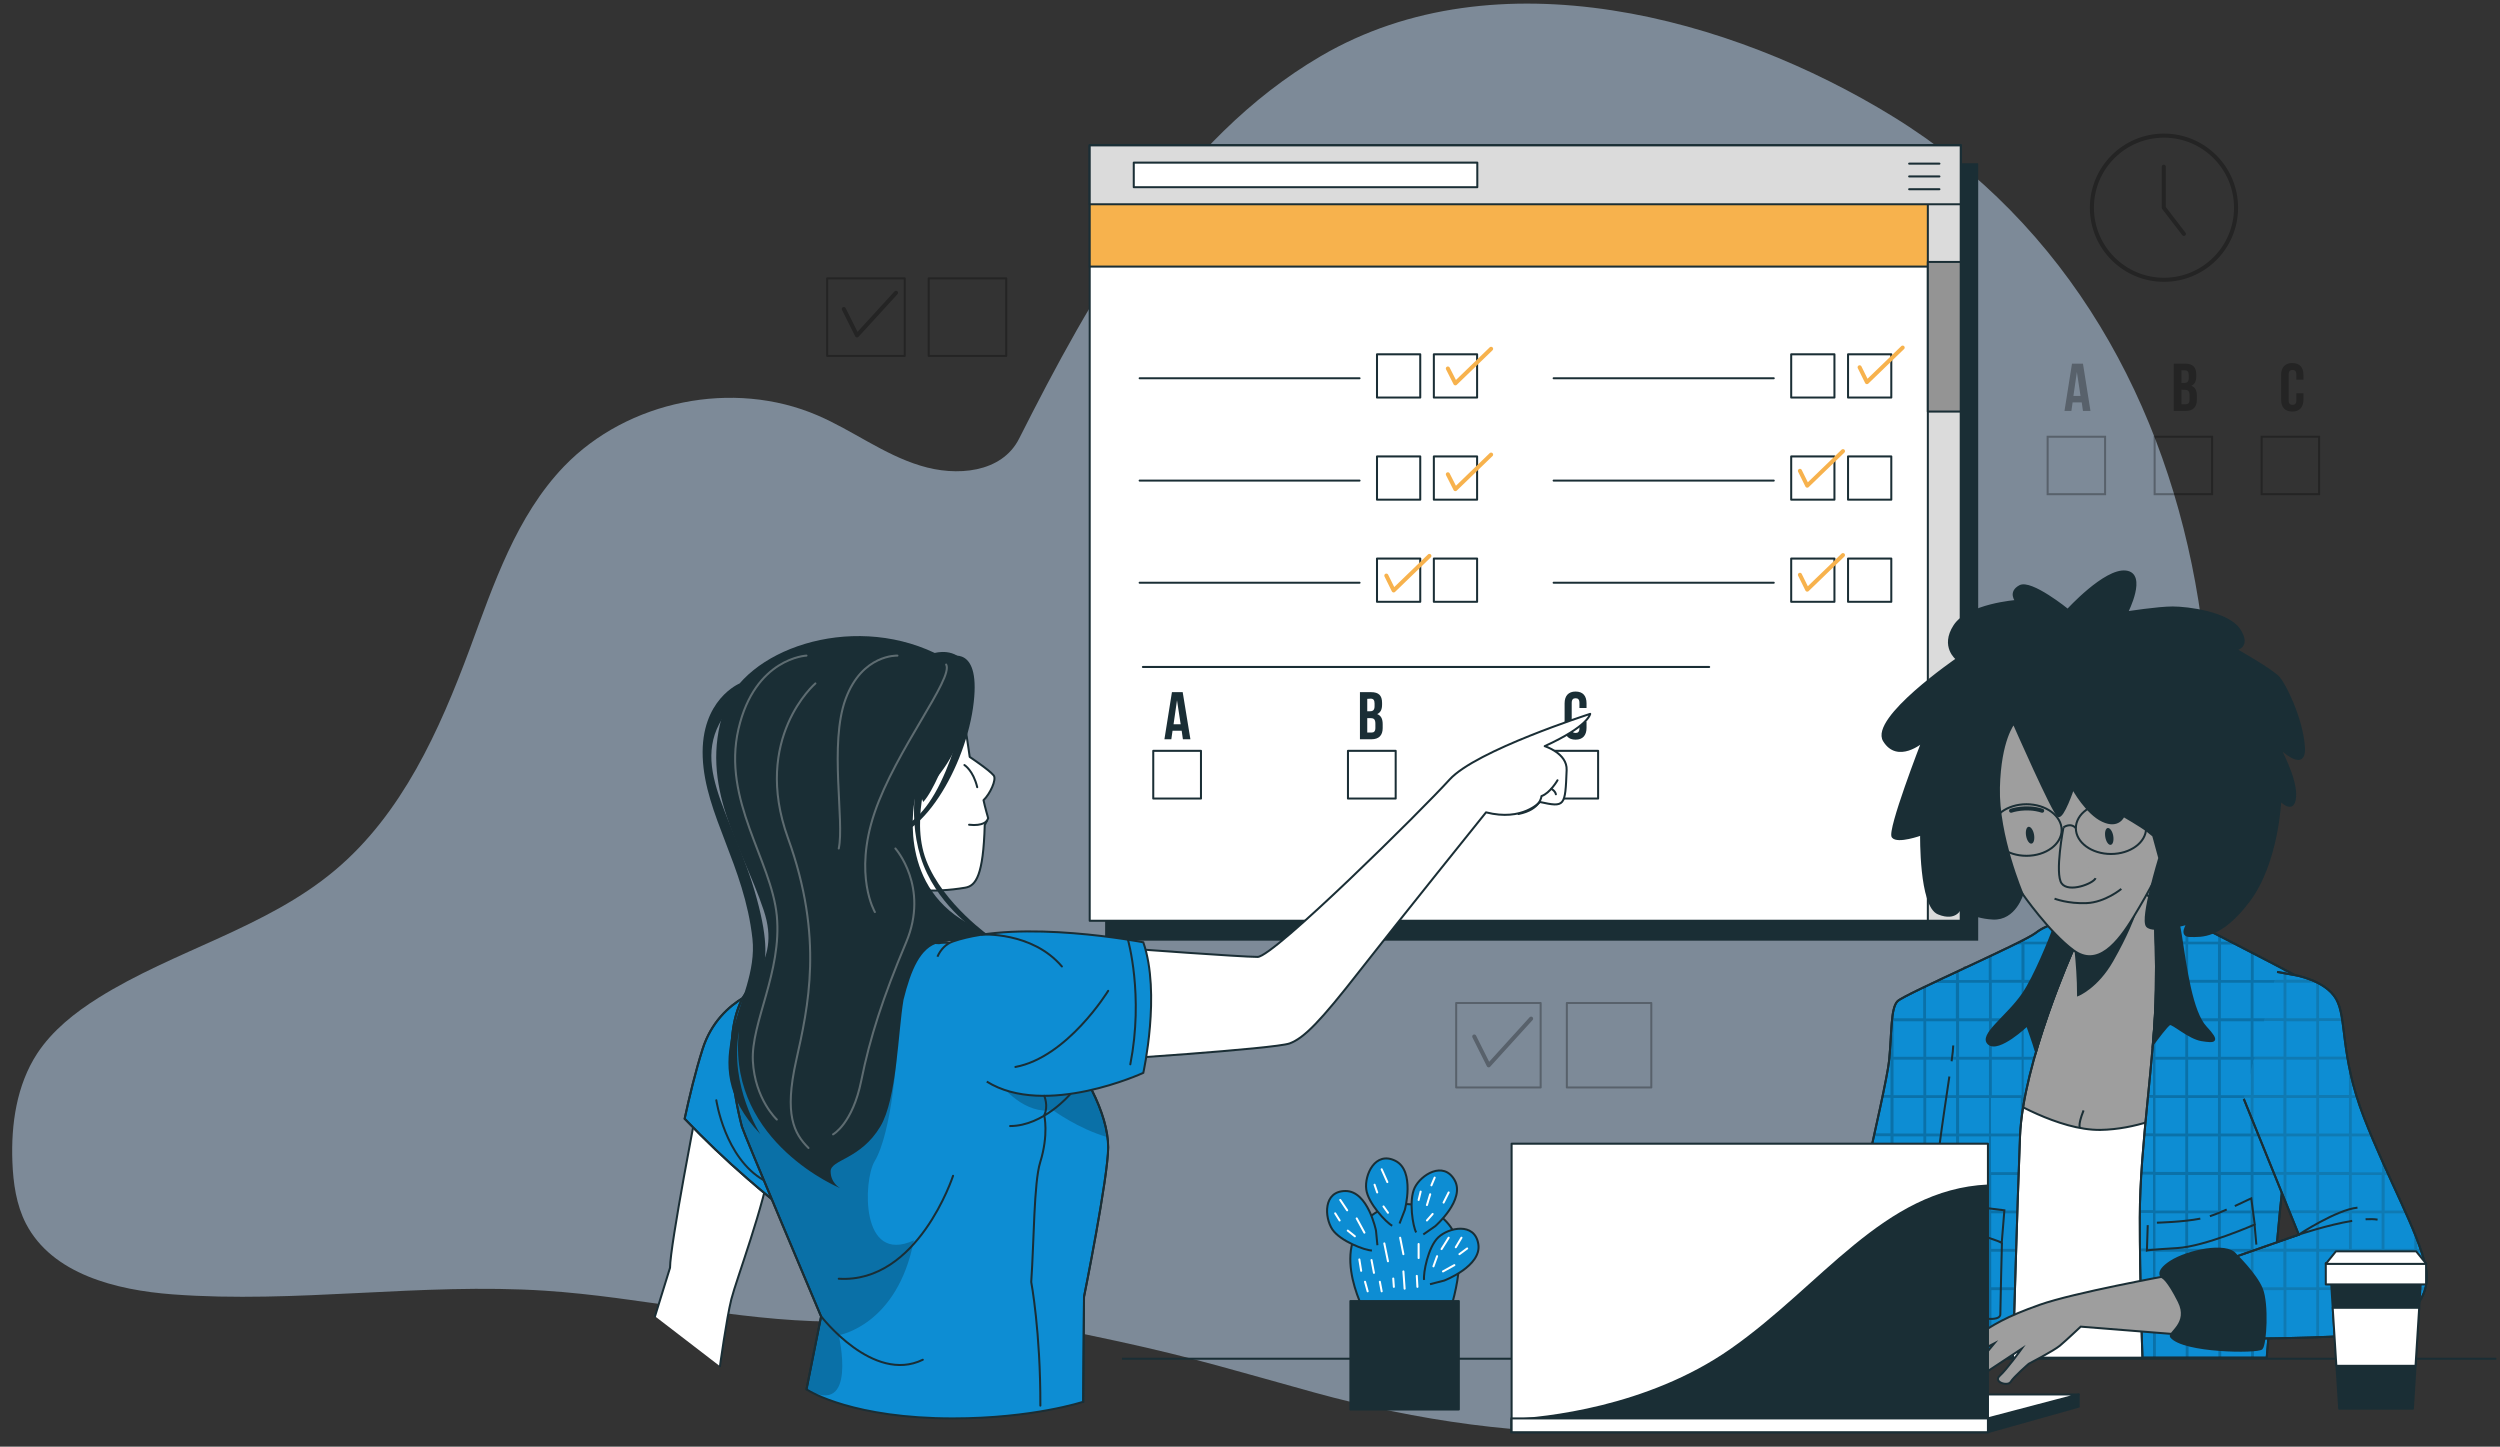 <?xml version="1.0" encoding="utf-8"?>
<!-- Generator: Adobe Illustrator 27.9.0, SVG Export Plug-In . SVG Version: 6.00 Build 0)  -->
<svg version="1.1" id="Слой_1" xmlns="http://www.w3.org/2000/svg" xmlns:xlink="http://www.w3.org/1999/xlink" x="0px" y="0px"
	 viewBox="0 0 1231.3 712.5" style="enable-background:new 0 0 1231.3 712.5;" xml:space="preserve">
<rect x="0" y="0" width="1231.3" height="712.5" fill="#333333" stroke="none"/>
<style type="text/css">
	.st0{opacity:0.7;enable-background:new    ;}
	.st1{display:none;fill:#CAE5FF;}
	.st2{opacity:0.7;fill:#CAE5FF;enable-background:new    ;}
	.st3{fill:#1A2E35;stroke:#1A2E35;stroke-miterlimit:10;}
	.st4{fill:#FFFFFF;stroke:#1A2E35;stroke-linecap:round;stroke-linejoin:round;stroke-miterlimit:10;}
	.st5{fill:none;stroke:#1A2E35;stroke-linecap:round;stroke-linejoin:round;stroke-miterlimit:10;}
	.st6{fill:none;stroke:#F7B24D;stroke-width:2;stroke-linecap:round;stroke-linejoin:round;stroke-miterlimit:10;}
	.st7{fill:#F7B24D;stroke:#1A2E35;stroke-miterlimit:10;}
	.st8{fill:#DBDBDB;stroke:#1A2E35;stroke-linecap:round;stroke-linejoin:round;stroke-miterlimit:10;}
	.st9{fill:#949494;stroke:#1A2E35;stroke-linecap:round;stroke-linejoin:round;stroke-miterlimit:10;}
	.st10{fill:#1A2E35;}
	
		.st11{opacity:0.3;fill:none;stroke:#000000;stroke-linecap:round;stroke-linejoin:round;stroke-miterlimit:10;enable-background:new    ;}
	
		.st12{opacity:0.3;fill:none;stroke:#000000;stroke-width:2;stroke-linecap:round;stroke-linejoin:round;stroke-miterlimit:10;enable-background:new    ;}
	.st13{opacity:0.3;}
	.st14{fill:none;stroke:#000000;stroke-linecap:round;stroke-linejoin:round;stroke-miterlimit:10;}
	.st15{fill:none;stroke:#000000;stroke-linecap:round;stroke-linejoin:round;stroke-miterlimit:10;}
	.st16{fill:none;stroke:#000000;stroke-miterlimit:10;}
	.st17{fill:none;stroke:#1A2E35;stroke-miterlimit:10;}
	.st18{fill:#9E9E9E;stroke:#1A2E35;stroke-miterlimit:10;}
	.st19{fill:#FFFFFF;stroke:#1A2E35;stroke-miterlimit:10;}
	.st20{fill:#0D8DD3;stroke:#1A2E35;stroke-miterlimit:10;}
	.st21{opacity:0.2;}
	.st22{opacity:0.2;enable-background:new    ;}
	.st23{fill:none;stroke:#1A2E35;stroke-width:2;stroke-linecap:round;stroke-miterlimit:10;}
	.st24{opacity:0.2;fill:#1A2E35;enable-background:new    ;}
	.st25{fill:#1A2E35;stroke:#1A2E35;stroke-linejoin:round;stroke-miterlimit:10;}
	.st26{fill:#FFFFFF;stroke:#1A2E35;stroke-linejoin:round;stroke-miterlimit:10;}
	.st27{fill:none;stroke:#FFFFFF;stroke-linecap:round;stroke-linejoin:round;stroke-miterlimit:10;}
	.st28{fill:#1A2E35;stroke:#1A2E35;stroke-linecap:round;stroke-linejoin:round;stroke-miterlimit:10;}
	.st29{fill:none;stroke:#000000;stroke-width:2;stroke-linecap:round;stroke-linejoin:round;stroke-miterlimit:10;}
	.st30{fill:none;stroke:#000000;stroke-width:2;stroke-linecap:round;stroke-linejoin:round;stroke-miterlimit:10;}
	
		.st31{clip-path:url(#SVGID_00000072984934246813278800000006104645981205075129_);fill:#0D8DD3;stroke:#1A2E35;stroke-miterlimit:10;}
	.st32{opacity:0.3;fill-opacity:0.7;enable-background:new    ;}
</style>
<g class="st0">
	<path class="st1" d="M975.9,649.3c24.2-17.2,44.7-39.5,60.2-68.5c89.9-168.5,69.6-416.9-103.6-523.4C852.5,8.2,737.2-23,650.7,27.6
		c-70.2,41-113.2,118.2-148.7,188.5c-22.4,44.2-40.8,91.7-68.4,133.1c-35.7,53.6-75.1,125.2-35.4,187.5
		c54.1,84.9,156.4,123.6,249.1,149.1c100.6,27.7,213.7,31.6,306.6-22.4C961.4,659.1,968.8,654.4,975.9,649.3z"/>
	<path class="st2" d="M647.2,685.8c100.6,27.7,213.7,31.6,306.6-22.4c7.5-4.4,14.8-9.1,21.9-14.1c24.2-17.2,44.7-39.5,60.2-68.5
		c89.9-168.5,69.6-416.9-103.6-523.4C852.4,8.2,737.1-23,650.6,27.6c-70.2,41-113.2,118.2-148.7,188.5
		c-8.5,16.8-30.8,18.8-48.7,13.2c-18-5.5-33.3-17.3-50.5-24.7c-41.5-17.9-93.6-7.4-124.9,25.1c-23.5,24.5-34.6,57.9-46.4,89.8
		c-15,40.4-33.4,81.4-66.4,109.1c-33.9,28.5-79.1,39.4-116.6,62.9c-11.6,7.3-22.6,16-30.1,27.4C8.2,534.4,5.4,553.7,6.1,572.2
		c0.4,10.5,1.9,21.2,6.7,30.5c12.9,24.8,44.3,32.7,72.2,34.8c61,4.6,122.4-5.8,183.5-1.8c47,3.1,93.4,14.7,140.5,15.2
		c24.9,0.3,49.7-2.6,74.5-1.2c22.6,1.3,44.9,6.1,67.1,10.9C588.8,668.9,609.5,675.4,647.2,685.8z"/>
</g>
<rect x="544.8" y="80.9" class="st3" width="429" height="381.9"/>
<rect x="536.7" y="71.6" class="st4" width="429" height="381.9"/>
<g>
	<rect x="882.2" y="174.5" class="st4" width="21.3" height="21.3"/>
	<rect x="910.2" y="174.5" class="st4" width="21.3" height="21.3"/>
	<line class="st5" x1="873.6" y1="186.3" x2="765.2" y2="186.3"/>
</g>
<g>
	<rect x="882.2" y="224.8" class="st4" width="21.3" height="21.3"/>
	<rect x="910.2" y="224.8" class="st4" width="21.3" height="21.3"/>
	<line class="st5" x1="873.6" y1="236.7" x2="765.2" y2="236.7"/>
</g>
<g>
	<rect x="882.2" y="275.1" class="st4" width="21.3" height="21.3"/>
	<rect x="910.2" y="275.1" class="st4" width="21.3" height="21.3"/>
	<line class="st5" x1="873.6" y1="287" x2="765.2" y2="287"/>
</g>
<g>
	<rect x="678.2" y="174.5" class="st4" width="21.3" height="21.3"/>
	<rect x="706.2" y="174.5" class="st4" width="21.3" height="21.3"/>
	<line class="st5" x1="669.6" y1="186.3" x2="561.3" y2="186.3"/>
</g>
<g>
	<rect x="678.2" y="224.8" class="st4" width="21.3" height="21.3"/>
	<rect x="706.2" y="224.8" class="st4" width="21.3" height="21.3"/>
	<line class="st5" x1="669.6" y1="236.7" x2="561.3" y2="236.7"/>
</g>
<g>
	<rect x="678.2" y="275.1" class="st4" width="21.3" height="21.3"/>
	<rect x="706.2" y="275.1" class="st4" width="21.3" height="21.3"/>
	<line class="st5" x1="669.6" y1="287" x2="561.3" y2="287"/>
</g>
<rect x="568" y="369.8" class="st4" width="23.5" height="23.5"/>
<rect x="663.9" y="369.8" class="st4" width="23.5" height="23.5"/>
<rect x="763.6" y="369.8" class="st4" width="23.5" height="23.5"/>
<polyline class="st6" points="713.1,181.5 716.8,188.8 734.4,171.8 "/>
<polyline class="st6" points="713.1,233.6 716.8,240.9 734.4,223.9 "/>
<polyline class="st6" points="682.8,283.5 686.4,290.8 704,273.8 "/>
<polyline class="st6" points="915.9,180.9 919.5,188.2 937.1,171.2 "/>
<polyline class="st6" points="886.5,231.9 890.1,239.2 907.7,222.2 "/>
<polyline class="st6" points="886.5,283.1 890.1,290.4 907.7,273.4 "/>
<rect x="536.7" y="71.6" class="st7" width="429" height="59.7"/>
<rect x="949.5" y="71.6" class="st8" width="16.2" height="381.9"/>
<rect x="949.5" y="129" class="st9" width="16.2" height="73.7"/>
<g>
	<rect x="536.7" y="71.6" class="st8" width="429" height="29"/>
	<rect x="558.4" y="80.1" class="st4" width="169.2" height="12.1"/>
	<g>
		<line class="st5" x1="940.3" y1="80.6" x2="955.2" y2="80.6"/>
		<line class="st5" x1="940.3" y1="86.9" x2="955.2" y2="86.9"/>
		<line class="st5" x1="940.3" y1="93.2" x2="955.2" y2="93.2"/>
	</g>
</g>
<g>
	<path class="st10" d="M586.3,364.1h-3.7l-0.6-4.2h-4.5l-0.6,4.2h-3.4l3.7-23.2h5.3L586.3,364.1z M578,356.7h3.5l-1.8-11.8
		L578,356.7z"/>
</g>
<g>
	<path class="st10" d="M680.7,346.2v0.8c0,2.4-0.7,3.9-2.4,4.7c2,0.8,2.7,2.5,2.7,5v1.9c0,3.6-1.9,5.5-5.5,5.5h-5.7v-23.2h5.5
		C679.1,340.9,680.7,342.6,680.7,346.2z M673.4,344.2v6.1h1.4c1.4,0,2.2-0.6,2.2-2.5v-1.3c0-1.7-0.6-2.4-1.9-2.4L673.4,344.2
		L673.4,344.2z M673.4,353.7v7.1h2.1c1.2,0,1.9-0.6,1.9-2.3v-2c0-2.2-0.7-2.8-2.4-2.8L673.4,353.7L673.4,353.7z"/>
</g>
<g>
	<path class="st10" d="M781.4,355.4v3.1c0,3.7-1.9,5.8-5.4,5.8c-3.6,0-5.4-2.1-5.4-5.8v-12.1c0-3.7,1.9-5.8,5.4-5.8
		c3.6,0,5.4,2.1,5.4,5.8v2.3h-3.5v-2.5c0-1.7-0.7-2.3-1.9-2.3s-1.9,0.6-1.9,2.3v12.5c0,1.7,0.7,2.3,1.9,2.3s1.9-0.6,1.9-2.3v-3.3
		H781.4z"/>
</g>
<line class="st5" x1="562.9" y1="328.5" x2="841.8" y2="328.5"/>
<g>
	<rect x="717.2" y="494" class="st11" width="41.6" height="41.6"/>
	<rect x="771.7" y="494" class="st11" width="41.6" height="41.6"/>
	<polyline class="st12" points="726.1,510.5 733.2,524.7 754.1,501.7 	"/>
</g>
<g>
	<rect x="436.1" y="485.8" class="st11" width="30.8" height="30.8"/>
	<rect x="476.4" y="485.8" class="st11" width="30.8" height="30.8"/>
	<polyline class="st12" points="442.7,498 447.9,508.5 463.4,491.5 	"/>
</g>
<g>
	<rect x="407.4" y="137.1" class="st11" width="38.2" height="38.2"/>
	<rect x="457.4" y="137.1" class="st11" width="38.2" height="38.2"/>
	<polyline class="st12" points="415.6,152.2 422.1,165.2 441.3,144.2 	"/>
</g>
<g class="st13">
	<ellipse class="st14" cx="964.5" cy="610.2" rx="36.4" ry="36.4"/>
	<polyline class="st15" points="974.6,623.3 964.4,610.2 964.4,589.4 	"/>
</g>
<g class="st13">
	<g>
		<path d="M974.5,494.3h-2.9l-0.5-3.3h-3.6l-0.5,3.3h-2.7l2.9-18.4h4.2L974.5,494.3z M967.9,488.4h2.8l-1.4-9.3L967.9,488.4z"/>
	</g>
	<g>
		<path d="M1015.7,480.1v0.7c0,1.9-0.6,3.1-1.9,3.7c1.6,0.6,2.2,2,2.2,4v1.5c0,2.8-1.5,4.4-4.4,4.4h-4.6V476h4.4
			C1014.5,475.8,1015.7,477.2,1015.7,480.1z M1010,478.5v4.9h1.1c1.1,0,1.7-0.5,1.7-1.9v-1c0-1.3-0.4-1.9-1.5-1.9L1010,478.5
			L1010,478.5z M1010,486v5.7h1.7c1,0,1.5-0.4,1.5-1.8v-1.6c0-1.7-0.6-2.2-1.9-2.2h-1.3V486z"/>
	</g>
	<g>
		<path d="M1057.5,487.4v2.4c0,3-1.5,4.6-4.3,4.6s-4.3-1.7-4.3-4.6v-9.6c0-2.9,1.5-4.6,4.3-4.6s4.3,1.7,4.3,4.6v1.8h-2.7v-2
			c0-1.3-0.6-1.8-1.5-1.8s-1.5,0.5-1.5,1.8v10c0,1.3,0.6,1.8,1.5,1.8s1.5-0.5,1.5-1.8v-2.6L1057.5,487.4L1057.5,487.4z"/>
	</g>
	<rect x="957.9" y="504.3" class="st16" width="22.4" height="22.4"/>
	<rect x="999.6" y="504.3" class="st16" width="22.4" height="22.4"/>
	<rect x="1041.2" y="504.3" class="st16" width="22.4" height="22.4"/>
</g>
<g>
	<line class="st17" x1="678.8" y1="669.2" x2="552.6" y2="669.2"/>
	<line class="st17" x1="1229.5" y1="669.2" x2="692.5" y2="669.2"/>
</g>
<g>
	<path class="st18" d="M1067.4,668.7l9-137.1l6.6-65.2l-18.3-20.3l-9.1-6.6c0,0-12.9,11.2-22,13.7s-17.9,5-17.9,5
		s-31.1,58.5-33.6,85.1s-6.6,125-6.6,125l3.5,0.5L1067.4,668.7L1067.4,668.7z"/>
	<path class="st17" d="M1024.6,555.7c0,0-1.6-0.8,1.6-8.8"/>
	<path class="st3" d="M1020.9,456.7c0,0,2.6,17.5,2.6,33.4c0,0,9.3-3.7,16.8-16.8s10.6-21.9,10.6-21.9L1020.9,456.7z"/>
	<path class="st19" d="M1067.4,668.7l8.1-123.3c-8,4.1-23.7,10.8-41,11.1c-20.8,0.3-46.5-15.8-46.5-15.8l-5.8,2.3c0,0.1,0,0.2,0,0.2
		c-2.5,26.6-6.6,125-6.6,125l3.5,0.5H1067.4z"/>
</g>
<path class="st20" d="M1053.9,599.7c0,31.7,1.1,62.3,1.3,69h61.2c0.8-9.9,6.1-71.4,8.8-93.6c3-24.1,22.4-60,22.4-72.8
	s3.9-10.8-13.8-20.2c-17.7-9.4-56.8-29.5-62.2-32c-5.4-2.5-11.3-8.4-11.3-8.4s2,12.3,1.5,45.8S1053.9,563.8,1053.9,599.7z"/>
<g class="st21">
	<path d="M1060.3,441.8c0,0,0.8,5.1,1.3,17.6V443C1060.8,442.2,1060.3,441.8,1060.3,441.8z"/>
	<path d="M1140.8,521.9v4.2c0.5-1.3,1-2.5,1.4-3.7v-0.5h0.2c0.2-0.5,0.3-0.9,0.5-1.4h-0.7V503h5.4c0-0.2,0-0.4,0-0.6
		c0-0.3,0-0.5,0-0.8h-5.5v-14.9c-0.4-0.3-0.9-0.5-1.4-0.8v15.7H1126v-17.5h11.4c-0.8-0.4-1.7-0.9-2.6-1.4h-8.7v-4.6
		c-0.5-0.2-0.9-0.5-1.4-0.7v5.3H1110v-13c-0.5-0.2-0.9-0.5-1.4-0.7v13.7h-14.7v-17.5h7.3c-0.9-0.5-1.8-0.9-2.7-1.4h-4.6v-2.4
		c-0.5-0.2-0.9-0.5-1.4-0.7v3.1h-14.7v-10.6c-0.5-0.2-1-0.5-1.4-0.7v11.2h-14.6c0,0.5,0,0.9,0,1.4h14.6v17.5H1062c0,0.5,0,0.9,0,1.4
		h14.5v17.5h-14.7v-6.7c-0.3,6.8-0.8,14-1.4,21.3v4.3h-0.4c0,0.5-0.1,0.9-0.1,1.4h0.5v17.5h-2.2c0,0.5-0.1,0.9-0.1,1.4h2.3v17.5h-4
		c0,0.5-0.1,0.9-0.1,1.4h4.1v17.5h-5.5c0,0.5-0.1,0.9-0.1,1.4h5.6V596h-6.2c0,0.5,0,0.9,0,1.4h6.2v17.5h-6.2c0,0.5,0,0.9,0,1.4h6.2
		v17.5h-5.9c0,0.5,0,0.9,0,1.4h5.9v33.5h1.4v-33.3h14.7v33.3h1.4v-33.3h14.7v33.3h1.4v-33.3h14.7v33.3h1.4v-33.3h9.4
		c0-0.5,0.1-0.9,0.1-1.4h-9.6v-17.5h11.1c0-0.5,0.1-0.9,0.1-1.4h-11.3v-17.5h13c0-0.5,0.1-0.9,0.1-1.4h-13.1v-17.5h14.7v1.9
		c0.2-2,0.4-3.8,0.6-5.4c0.2-1.6,0.5-3.2,0.8-4.9v-10.6h2.6c0.1-0.5,0.3-0.9,0.4-1.4h-3v-17.5h9.1c0.2-0.5,0.4-0.9,0.5-1.4h-9.6
		v-17.5L1140.8,521.9L1140.8,521.9z M1126,502.9h14.7v17.5H1126V502.9z M1076.3,634h-14.7v-17.5h14.7V634z M1076.3,615.1h-14.7
		v-17.5h14.7V615.1z M1076.3,596.2h-14.7v-17.5h14.7V596.2z M1076.3,577.2h-14.7v-17.5h14.7V577.2z M1076.3,558.3h-14.7v-17.5h14.7
		V558.3z M1076.3,539.4h-14.7v-17.5h14.7V539.4z M1076.3,520.5h-14.7V503h14.7V520.5z M1092.4,634h-14.7v-17.5h14.7V634z
		 M1092.4,615.1h-14.7v-17.5h14.7V615.1z M1092.4,596.2h-14.7v-17.5h14.7V596.2z M1092.4,577.2h-14.7v-17.5h14.7V577.2z
		 M1092.4,558.3h-14.7v-17.5h14.7V558.3z M1092.4,539.4h-14.7v-17.5h14.7V539.4z M1092.4,520.5h-14.7V503h14.7V520.5z M1092.4,501.5
		h-14.7V484h14.7V501.5z M1092.4,482.6h-14.7v-17.5h14.7V482.6z M1108.5,634h-14.7v-17.5h14.7V634z M1108.5,615.1h-14.7v-17.5h14.7
		V615.1z M1108.5,596.2h-14.7v-17.5h14.7V596.2z M1108.5,577.2h-14.7v-17.5h14.7V577.2z M1108.5,558.3h-14.7v-17.5h14.7V558.3z
		 M1108.5,539.4h-14.7v-17.5h14.7V539.4z M1108.5,520.5h-14.7V503h14.7V520.5z M1108.5,501.5h-14.7V484h14.7V501.5z M1124.6,577.2
		h-14.7v-17.5h14.7V577.2z M1124.6,558.3h-14.7v-17.5h14.7V558.3z M1124.6,539.4h-14.7v-17.5h14.7V539.4z M1124.6,520.5h-14.7V503
		h14.7V520.5z M1124.6,501.5h-14.7V484h14.7V501.5z"/>
</g>
<path class="st17" d="M1053.9,599.7c0,31.7,1.1,62.3,1.3,69h61.2c0.8-9.9,6.1-71.4,8.8-93.6c3-24.1,22.4-60,22.4-72.8
	s3.9-10.8-13.8-20.2c-17.7-9.4-56.8-29.5-62.2-32c-5.4-2.5-11.3-8.4-11.3-8.4s2,12.3,1.5,45.8S1053.9,563.8,1053.9,599.7z"/>
<path class="st3" d="M1060.3,441.8c0,0,2,12.3,1.5,45.8c-0.1,8.4-0.7,17.5-1.5,26.9c1.7-2.3,7.1-9.7,8.4-10.1
	c1.5-0.5,9.4,6.9,15.7,7.9c6.4,1,8.9,1,2-6.4s-9.8-29-12.3-45.3c-0.7-4.5-1.5-7.9-2.3-10.3c-0.1,0-0.1,0-0.2-0.1
	C1066.2,447.7,1060.3,441.8,1060.3,441.8z"/>
<g>
	<path class="st17" d="M1100.7,594c4.5-2.1,8.1-3.8,8.1-3.8l1.7,12.9c0,0-24.5,10.8-38.2,11.6s-14.9,1.2-14.9,1.2l0.4-12.5"/>
	<path class="st17" d="M1088.4,599c2.5-0.8,5.5-2,8.3-3.3"/>
	<path class="st17" d="M1062.3,602.2c0,0,12.8-0.3,21.4-2"/>
	<line class="st17" x1="1110.4" y1="603" x2="1111.3" y2="613"/>
</g>
<path class="st20" d="M922.6,668.7h68.8c0.2-5.4,2.1-74,3.5-109c1.4-36.4,26.1-91.7,26.1-91.7s3.3-7.8-0.2-11.3s-11.9-2.1-18.2,2.8
	s-64.5,30.1-68,33.6s-2.8,15.4-4.2,29.4s-24.5,110.7-24.5,110.7s-6.3,1.4-8.4,2.8c-2.1,1.4-2.1,5.6-2.1,5.6s2.8,0.7,11.2,4.9
	C914.4,650.5,921.5,666.2,922.6,668.7z"/>
<path class="st22" d="M1011.8,484v7.2c0.5-1.3,0.9-2.5,1.4-3.7v-3.4h1.3c0.2-0.5,0.4-0.9,0.5-1.4h-1.9v-17.5h8.8
	c0.1-0.4,0.2-0.9,0.3-1.4h-9.1V455c-0.5,0.1-0.9,0.1-1.4,0.2v8.6H997v-1c-0.4,0.2-0.9,0.5-1.4,0.7v0.2h-0.5
	c-0.9,0.4-1.8,0.9-2.8,1.4h3.3v17.5h-14.7v-12c-0.5,0.2-0.9,0.4-1.4,0.7v11.4h-14.7v-4.5c-0.5,0.2-0.9,0.4-1.4,0.7v3.8h-8.2
	c-1,0.5-2,0.9-3,1.4h11.1v17.5h-14.7v-15.9c-0.5,0.2-0.9,0.5-1.4,0.7v15.1h-14.7V498c-0.8,3.8-1,9.2-1.4,15.4v7h-0.5
	c0,0.5-0.1,0.9-0.1,1.4h0.6v17.5h-3.8c-0.1,0.5-0.2,0.9-0.3,1.4h4.1v17.5h-7.9c-0.1,0.5-0.2,0.9-0.3,1.4h8.2v17.5H919
	c-0.1,0.5-0.2,0.9-0.3,1.4h12.4V596h-14.7v-7.6c-0.5,2-0.9,4.1-1.4,6.1v1.6h-0.4c-0.1,0.5-0.2,0.9-0.3,1.4h0.7V615h-4.8
	c-0.1,0.5-0.2,0.9-0.3,1.4h5.1v17.5h-11.9c-1.4,0.4-3,0.9-4.2,1.4l0,0v7.6c0.4,0.2,0.9,0.4,1.4,0.6v-8.2H915v19.6
	c0.5,0.7,1,1.4,1.4,2.1v-21.7h14.7v33.4h1.4v-33.3h14.7v33.3h1.4v-33.3h14.7v33.3h1.4v-33.3h14.7v33.3h1.4v-33.3h11.5
	c0-0.5,0-0.9,0-1.4h-11.6v-17.5h12.1c0-0.5,0-0.9,0-1.4h-12.1v-17.5h12.7c0-0.5,0-0.9,0-1.4h-12.7v-17.5H994c0-0.5,0-0.9,0-1.4
	h-13.4v-17.6h14c0-0.5,0-0.9,0.1-1.4h-14.1v-17.5h14.7v10.4c0.4-3,0.8-6.1,1.4-9.2v-1.2h0.2c0.1-0.5,0.2-0.9,0.3-1.4h-0.5v-17.5h4.7
	c0.1-0.5,0.3-0.9,0.4-1.4h-5.1V503h10.5c0.2-0.5,0.3-0.9,0.5-1.4h-11v-17.5L1011.8,484L1011.8,484z M997.1,465.1h14.7v17.5h-14.7
	V465.1z M931.2,634h-14.7v-17.5h14.7V634z M931.2,615.1h-14.7v-17.5h14.7V615.1z M947.3,634h-14.7v-17.5h14.7V634z M947.3,615.1
	h-14.7v-17.5h14.7V615.1z M947.3,596.2h-14.7v-17.5h14.7V596.2z M947.3,577.2h-14.7v-17.5h14.7V577.2z M947.3,558.3h-14.7v-17.5
	h14.7V558.3z M947.3,539.4h-14.7v-17.5h14.7V539.4z M947.3,520.5h-14.7V503h14.7V520.5z M963.4,634h-14.7v-17.5h14.7V634z
	 M963.4,615.1h-14.7v-17.5h14.7V615.1z M963.4,596.2h-14.7v-17.5h14.7V596.2z M963.4,577.2h-14.7v-17.5h14.7V577.2z M963.4,558.3
	h-14.7v-17.5h14.7V558.3z M963.4,539.4h-14.7v-17.5h14.7V539.4z M963.4,520.5h-14.7V503h14.7V520.5z M979.6,634h-14.7v-17.5h14.7
	V634z M979.6,615.1h-14.7v-17.5h14.7V615.1z M979.6,596.2h-14.7v-17.5h14.7V596.2z M979.6,577.2h-14.7v-17.5h14.7V577.2z
	 M979.6,558.3h-14.7v-17.5h14.7V558.3z M979.6,539.4h-14.7v-17.5h14.7V539.4z M979.6,520.5h-14.7V503h14.7V520.5z M979.6,501.5
	h-14.7V484h14.7V501.5z M995.7,539.4H981v-17.5h14.7V539.4z M995.7,520.5H981V503h14.7V520.5z M995.7,501.5H981V484h14.7V501.5z"/>
<path class="st17" d="M922.6,668.7h68.8c0.2-5.4,2.1-74,3.5-109c1.4-36.4,26.1-91.7,26.1-91.7s3.3-7.8-0.2-11.3s-11.9-2.1-18.2,2.8
	s-64.5,30.1-68,33.6s-2.8,15.4-4.2,29.4s-24.5,110.7-24.5,110.7s-6.3,1.4-8.4,2.8c-2.1,1.4-2.1,5.6-2.1,5.6s2.8,0.7,11.2,4.9
	C914.4,650.5,921.5,666.2,922.6,668.7z"/>
<path class="st3" d="M895.4,641.7c0,0,2.8,0.7,11.2,4.9s16.1,22.4,16.1,22.4h13.6c0.9-2.6,2.9-11.8-6.6-23.1
	c-11.2-13.3-23.8-12.6-23.8-12.6s-6.3,1.4-8.4,2.8C895.4,637.5,895.4,641.7,895.4,641.7z"/>
<path class="st3" d="M1012.4,455c-3,8-10.2,26-16.1,34.6c-7.7,11.2-21.7,20.3-16.8,24.5c4.9,4.2,18.9-9.1,18.9-9.1s3.5,9.8,4.2,12.6
	c0,0.1,0.1,0.2,0.2,0.4c7.7-26.5,18.2-50,18.2-50s3.3-7.8-0.2-11.3C1019.1,454.9,1015.9,454.4,1012.4,455z"/>
<path class="st17" d="M961.2,522.7c0.5-3.6,0.8-6.4,0.8-7.8"/>
<path class="st17" d="M950.1,670.4c0,0,2.1-44.9,2.1-70.8c0-18.7,5.1-50.1,7.9-69.4"/>
<path class="st17" d="M953.6,589.8c0,0,11.2,3.5,16.8,4.2s16.8,2.1,16.8,2.1l-1.3,15.9c0,0-0.8-0.5-13.4-4.7s-20.3-7.7-20.3-7.7"/>
<path class="st17" d="M986,612c0,0-0.8,31.1-0.8,35.3s-12.6,1.4-12.6,1.4"/>
<g>
	<path class="st18" d="M996.1,440.2c0,0,13.2,19,25.1,27.8c11.8,8.8,21.9-3.5,29.8-16.7c7.9-13.1,13.1-22.8,17.1-34.2
		c3.9-11.4,0-30.2-15.8-45.1s-52.6-36.8-61.8-25.4s-18,36.4-11.8,57.9C984.7,425.9,996.1,440.2,996.1,440.2z"/>
	<path class="st23" d="M990.5,399.3c0,0,7.4-2.6,15.3,0"/>
	<path class="st10" d="M1001.8,411c0.4,2.3-0.1,4.3-1.2,4.5s-2.3-1.5-2.7-3.8s0.1-4.3,1.2-4.5C1000.2,407.1,1001.4,408.8,1001.8,411
		z"/>
	<path class="st10" d="M1040.8,411.6c0.4,2.3-0.1,4.3-1.2,4.5s-2.3-1.5-2.7-3.8c-0.4-2.3,0.1-4.3,1.2-4.5
		C1039.2,407.7,1040.4,409.4,1040.8,411.6z"/>
	<path class="st17" d="M1011.9,442.6c0,0,6.6,2.6,15.8,2.2c9.2-0.4,17.1-7,17.1-7"/>
	<path class="st3" d="M991.8,356.3c0,0,19.5,44.4,21.9,45.6s7.3-13.4,7.3-13.4s6.7,12.2,14.6,15.8c7.9,3.7,10.3-2.4,10.3-2.4
		s8.5,4.9,11.6,7.3c3,2.4,3,2.4,3,2.4l3,11c0,0-9.1,29.8-6.1,33.5s20.1-1.2,20.1-1.2s-4.3,6.1,1.2,6.1s15.2,1.2,29.2-17.6
		c14-18.9,15.2-49.3,15.2-49.3s6.7,7.3,7.3-1.8c0.6-9.1-7.9-24.3-7.9-24.3s13.4,13.4,12.2-0.6c-1.2-14-9.1-29.8-12.2-33.5
		c-3-3.7-21.3-14-21.3-14s7.3-1.2,1.8-9.7s-25.6-11-32.9-11s-22.5,2.4-22.5,2.4s9.7-18.9-0.6-20.1c-10.3-1.2-28.6,18.9-28.6,18.9
		s-18.1-14.7-23.6-11.7S993,296,993,296s-23.7,1.8-30.4,12.2c-6.7,10.3,1.2,16.4,1.2,16.4s-42.6,29.2-35.9,40.2s18.9,0.6,18.9,0.6
		s-17,43.8-14.6,46.8s14-1.2,14-1.2s-0.6,35.3,8.5,38.9c9.1,3.7,11-3,11-3s4.9,4.9,15.8,5.5c11,0.6,14.6-12.2,14.6-12.2
		s-12.2-28.6-11.6-52.3C985.1,364.2,991.8,356.3,991.8,356.3z"/>
	<g>
		<path class="st18" d="M1016.3,407.5c0,0-4.4,22.8-0.9,27.6s15.8,0,16.7-2.6"/>
		<ellipse class="st17" cx="998.1" cy="408.8" rx="17.3" ry="12.7"/>
		<ellipse class="st17" cx="1039.7" cy="407.9" rx="17.3" ry="12.7"/>
		<path class="st17" d="M1016.3,407.5c0,0,3.5-2.6,6.1,0.4"/>
	</g>
</g>
<g>
	<path class="st18" d="M872,650c0,0,22-6.2,28.8-7.3s20.3,11.3,22.6,18.1s-0.6,8.3-0.6,8.3l-45.1-1.5L872,650z"/>
	<g>
		<path class="st18" d="M880,647.8c0,0,16.6,6.2,20.8,8.7s2.9,7.5,0.4,10s-8.7,5-10.4,5s-6.6,0.4-11.6,0s-9.5,0.4-13.7,0.4
			s-16.6-1.2-16.6-1.2l-3.7-2.5c0,0-7.1,2.1-12.5,4.2c-5.4,2.1-3.7-2.5,0.4-5.8c4.2-3.3,14.5-11.6,16.2-12.5
			c1.7-0.8,22.8-7.1,22.8-7.1L880,647.8z"/>
		<path class="st18" d="M886.2,649.5c0,0-10.8-5-13.7-5s-23.7,7.1-26.6,9.1c-2.9,2.1-5.8,22-3.7,23.2s3.7-2.5,4.2-5
			c0.4-2.5,6.2-15.8,6.2-15.8l-4.2,21.2c0,0,1.7,3.3,3.3,0.4c1.7-2.9,12-22.8,12.9-24.1c0.8-1.2,3.7-2.9,3.7-2.9s-2.1,9.1-3.7,17.9
			s-0.4,11.2,2.1,11.6c2.5,0.4,3.7-5.4,5-8.3c1.2-2.9,6.6-19.5,6.6-19.5"/>
		<path class="st18" d="M898.3,657.8c0,0-12.5,12.9-14.1,15.8c-1.7,2.9-1.7,3.3,2.9,3.3s18.7-9.1,19.9-10.4c1.2-1.2,0.8-5-2.1-7.5
			C902,656.6,898.3,657.8,898.3,657.8z"/>
	</g>
</g>
<g>
	<path class="st18" d="M976,656.4c0,0-16.6,5.4-20.7,8.4c-4.1,3.1-10,6.4-8.7,7.4s5.4,0,6.6-1c1.3-1,7.2-2,7.2-2s6.9-4.1,12.3-7.4
		C978,658.4,982.1,654.9,976,656.4z"/>
	<path class="st18" d="M1067.7,628.3c0,0-46.3,8.4-63,14.3c-16.7,5.9-23.4,10-31.8,15.9s-25.3,17.1-22.9,19.1
		c2.5,2,11.3-4.9,12.8-6.4s12.3-5.9,12.3-5.9l7.2-3.7c0,0-10.9,13.4-14.8,16.9c-3.9,3.4-1.3,5.5,1.7,4.5s8.5-6.8,8.5-6.8l18-11.9
		c0,0-7.4,10.3-10.8,13.3s3.9,5.4,5.4,3c1.5-2.5,8.9-8.9,8.9-8.9s12.3-6.4,15.3-8.9s10.3-9.4,10.3-9.4l55.1,4.4c0,0,3.4-2,1.5-13.3
		C1079.5,633.2,1067.7,628.3,1067.7,628.3z"/>
</g>
<path class="st20" d="M1105.1,541.2l27.1,66.9l-43.8,15.3l12.3,35.9c0,0,31.4,0.1,56.1-1.4c24.6-1.5,41.9-16.3,37.9-34
	c-3.9-17.7-18.7-43.3-30.5-73.8s-8.2-48.7-13.6-58.1s-20.7-11.8-20.7-11.8l-8.4-1.5"/>
<path class="st24" d="M1190.5,642.5v-7.1h3.7c0.1-0.5,0.3-0.9,0.4-1.4h-4.1v-17.5h2.1c-0.2-0.5-0.3-0.9-0.5-1.4h-1.6v-4.3
	c-0.4-1.2-0.9-2.3-1.4-3.5v7.8h-14.7v-17.5h10.6c-0.2-0.5-0.4-0.9-0.6-1.4h-9.9v-17.5h2c-0.2-0.5-0.4-0.9-0.6-1.4h-1.3v-2.9
	c-0.5-1-0.9-2.1-1.4-3.1v6.1h-14.9v-17.7h9.8c-0.2-0.5-0.4-0.9-0.6-1.4h-9.2v-17.5h2.6c-0.1-0.5-0.3-0.9-0.4-1.4h-2.2v-8
	c-0.5-2.2-1-4.3-1.4-6.4v14.3h-14.7v-17.5h14.1c-0.1-0.5-0.2-0.9-0.2-1.4h-13.9v-17.5h11.5c-0.1-0.5-0.1-0.9-0.2-1.4h-11.3v-17.2
	c-1.3-0.7-2.6-1.3-3.8-1.8h-12.3v-3.1l-1.4-0.2v3.4h-4.1l-0.4,1.4h4.5v17.5h-9.1l-0.4,1.4h9.5v17.5h-14.1l-0.4,1.4h14.5v17.5H1110
	v-16.6l-1.4,5.3v11.3h-3l-0.4,1.4h3.3v8.9l1.4,3.5v-12.3h14.7v17.5H1112l0.6,1.4h12.1v17.5h-5l0.6,1.4h4.4v10.9l1.4,3.5v-14.4h14.7
	v17.5h-13.5l0.6,1.4h12.9V615h-14.7v-4.9l-1.4,0.5v4.4h-12.5l-4,1.4h0.4v17.5h-14.7v-12.5l-1.4,0.5V634h-0.4l1.8,5.3v-3.9h14.7v23.8
	c0.5,0,0.9,0,1.4,0v-23.8h14.7V659c0.5,0,0.9,0,1.4,0v-23.6h14.7v23.2c0.5,0,0.9,0,1.4,0v-23.2h14.7v22.5c0.5,0,0.9-0.1,1.4-0.1
	v-22.4h14.7v19.2c0.5-0.2,0.9-0.3,1.4-0.5v-18.7h14.7v8.8C1189.6,643.6,1190.1,643.1,1190.5,642.5z M1124.6,634h-14.7v-17.5h14.7
	V634z M1140.8,634h-14.7v-17.5h14.7V634z M1140.8,577.2h-14.7v-17.5h14.7V577.2z M1140.8,558.3h-14.7v-17.5h14.7V558.3z
	 M1140.8,539.4h-14.7v-17.5h14.7V539.4z M1140.8,520.5h-14.7V503h14.7V520.5z M1140.8,501.5h-14.7V484h14.7V501.5z M1156.9,634
	h-14.7v-17.5h14.7V634z M1156.9,615.1h-14.7v-17.5h14.7V615.1z M1156.9,596.2h-14.7v-17.5h14.7V596.2z M1156.9,577.2h-14.7v-17.5
	h14.7V577.2z M1156.9,558.3h-14.7v-17.5h14.7V558.3z M1173,634h-14.7v-17.5h14.7V634z M1173,615.1h-14.7v-17.5h14.7V615.1z
	 M1173,596.2h-14.7v-17.5h14.7V596.2z M1174.4,634v-17.5h14.7V634H1174.4z"/>
<path class="st17" d="M1105.1,541.2l27.1,66.9l-43.8,15.3l12.3,35.9c0,0,31.4,0.1,56.1-1.4c24.6-1.5,41.9-16.3,37.9-34
	c-3.9-17.7-18.7-43.3-30.5-73.8s-8.2-48.7-13.6-58.1s-20.7-11.8-20.7-11.8l-8.4-1.5"/>
<path class="st17" d="M1158.5,601.3c-12.2,2-26.4,6.8-26.4,6.8s18.7-12.3,29-13.3"/>
<path class="st17" d="M1171,600.7c-1.7-0.3-3.6-0.3-5.9-0.2"/>
<path class="st3" d="M1101.1,617.9c0,0,9.9,9.5,12.9,16.9s1.9,27.4-0.1,29.4s-38.6,1.7-44.6-5.8c-1.6-2,9.2-6.5,3.8-17.3
	c-5.4-10.8-7.9-11.8-7.9-11.8s-4.4-2.5,3.9-7.9C1077.5,616,1096.7,612,1101.1,617.9z"/>
<g>
	<g>
		<polygon class="st25" points="1188.4,693.8 1152.1,693.8 1147.5,622 1192.9,622 		"/>
		<g>
			<rect x="1145.5" y="622.1" class="st26" width="49.4" height="10.5"/>
			<polygon class="st26" points="1195,622.5 1145.5,622.5 1150.5,616.3 1190,616.3 			"/>
		</g>
	</g>
	<polygon class="st26" points="1189.7,672.7 1191.5,644.1 1148.9,644.1 1150.7,672.7 	"/>
</g>
<g>
	<g>
		<g>
			<polygon class="st25" points="979,698.6 1023.8,686.8 1023.8,692.8 979,705.4 			"/>
			<polygon class="st26" points="1023.8,686.8 789.7,686.8 744.5,698.6 979,698.6 			"/>
		</g>
		<rect x="744.5" y="563.3" class="st26" width="234.6" height="142"/>
		<path class="st25" d="M979,583.9c-51,2.4-81.4,49.5-126.6,81c-41.2,28.7-92,33.6-108,34.4v6.1H979V583.9z"/>
	</g>
	<rect x="744.5" y="698.6" class="st19" width="234.6" height="6.8"/>
</g>
<g>
	<path class="st20" d="M675,651.7c0,0-19.5-31.3-3.9-48.9c15.6-17.6,41-9.1,46.2,7.2s-5.9,43.6-5.9,43.6L675,651.7z"/>
	<path class="st20" d="M675.7,615.9c-3.3,0-15.6-4.6-19.5-10.4c-3.9-5.9-4.6-18.9,6.5-18.9s15,19.5,15,19.5l0.7,7.2"/>
	<path class="st20" d="M685.7,603.7c-2.9-1.5-12-11.1-12.8-18c-0.9-7,4.4-18.9,14.3-14s4.7,24.2,4.7,24.2l-2.6,6.7"/>
	<path class="st20" d="M697.5,607c-1.6-2.8-3.8-15.8-0.7-22.1s14.1-13.3,19.6-3.7s-9.5,22.7-9.5,22.7L701,608"/>
	<path class="st20" d="M701.4,630.4c-0.5-3.2,1.9-16.2,7-21s17.9-7.6,19.7,3.3c1.8,10.9-16.8,18-16.8,18l-7,1.8"/>
</g>
<line class="st27" x1="657.6" y1="597.6" x2="659.8" y2="601.1"/>
<line class="st27" x1="663.8" y1="606.1" x2="667.3" y2="608.9"/>
<line class="st27" x1="660.1" y1="591" x2="663.5" y2="596.1"/>
<line class="st27" x1="668.2" y1="600.1" x2="672" y2="607.1"/>
<line class="st27" x1="677" y1="583.5" x2="678.3" y2="587.3"/>
<line class="st27" x1="681.4" y1="594.2" x2="683.6" y2="597.3"/>
<line class="st27" x1="680.5" y1="575.9" x2="683.3" y2="582.2"/>
<line class="st27" x1="669.5" y1="620.3" x2="670.4" y2="625.9"/>
<line class="st27" x1="672.3" y1="631.3" x2="673.6" y2="636"/>
<line class="st27" x1="675.5" y1="620.6" x2="676.7" y2="626.9"/>
<line class="st27" x1="679.6" y1="631.3" x2="680.5" y2="636"/>
<line class="st27" x1="681.8" y1="612.4" x2="683.6" y2="621.2"/>
<line class="st27" x1="686.2" y1="629.7" x2="686.5" y2="633.8"/>
<line class="st27" x1="689.6" y1="609.6" x2="691.2" y2="617.7"/>
<line class="st27" x1="691.2" y1="626.2" x2="691.8" y2="634.7"/>
<line class="st27" x1="698.7" y1="612.7" x2="698.7" y2="619.6"/>
<line class="st27" x1="697.8" y1="628.4" x2="698.1" y2="633.8"/>
<line class="st27" x1="706.6" y1="580" x2="705" y2="583.8"/>
<line class="st27" x1="704.4" y1="588.2" x2="702.8" y2="593.5"/>
<line class="st27" x1="713.5" y1="587.3" x2="711" y2="592.3"/>
<line class="st27" x1="705.6" y1="597.9" x2="702.8" y2="601.1"/>
<line class="st27" x1="699.7" y1="586.9" x2="698.7" y2="591"/>
<line class="st27" x1="713.5" y1="609.6" x2="710" y2="615.2"/>
<line class="st27" x1="707.8" y1="618.7" x2="706" y2="623.7"/>
<line class="st27" x1="710.7" y1="626.2" x2="716.3" y2="623.1"/>
<line class="st27" x1="719.8" y1="609.6" x2="717" y2="614.3"/>
<line class="st27" x1="722.6" y1="614.9" x2="718.8" y2="617.7"/>
<rect x="665.1" y="640.8" class="st28" width="53.4" height="53.4"/>
<g class="st13">
	<ellipse class="st29" cx="1065.8" cy="102.3" rx="35.5" ry="35.5"/>
	<polyline class="st30" points="1075.6,115.2 1065.7,102.3 1065.7,82.1 	"/>
</g>
<g class="st13">
	<g>
		<path d="M1029.6,202.4h-3.7l-0.6-4.2h-4.5l-0.6,4.2h-3.4l3.7-23.3h5.4L1029.6,202.4z M1021.2,195h3.5l-1.8-11.8L1021.2,195z"/>
	</g>
	<g>
		<path d="M1081.7,184.5v0.8c0,2.4-0.7,3.9-2.4,4.7c2,0.8,2.7,2.5,2.7,5v1.9c0,3.6-1.9,5.5-5.6,5.5h-5.8v-23.3h5.5
			C1080.1,179.1,1081.7,180.9,1081.7,184.5z M1074.4,182.4v6.2h1.4c1.4,0,2.2-0.6,2.2-2.5v-1.3c0-1.7-0.6-2.4-1.9-2.4H1074.4
			L1074.4,182.4z M1074.4,191.9v7.2h2.1c1.2,0,1.9-0.6,1.9-2.3v-2c0-2.2-0.7-2.8-2.4-2.8L1074.4,191.9L1074.4,191.9z"/>
	</g>
	<g>
		<path d="M1134.5,193.7v3.1c0,3.7-1.9,5.9-5.5,5.9s-5.5-2.1-5.5-5.9v-12.1c0-3.7,1.9-5.9,5.5-5.9s5.5,2.1,5.5,5.9v2.3h-3.5v-2.5
			c0-1.7-0.7-2.3-1.9-2.3c-1.2,0-1.9,0.6-1.9,2.3v12.6c0,1.7,0.7,2.3,1.9,2.3c1.2,0,1.9-0.6,1.9-2.3v-3.4L1134.5,193.7L1134.5,193.7
			z"/>
	</g>
	<rect x="1008.5" y="215.1" class="st16" width="28.3" height="28.3"/>
	<rect x="1061.2" y="215.1" class="st16" width="28.3" height="28.3"/>
	<rect x="1113.9" y="215.1" class="st16" width="28.3" height="28.3"/>
</g>
<path class="st4" d="M354.6,672.9c0,0,3.2-23.4,5.6-33s16.5-46.9,19.4-67.7l-36-28.7c0,0-13.6,70-13.6,80.9l-7.4,23.9"/>
<g>
	<g>
		<path id="XMLID_00000023269738585235185610000000808331663811610264_" class="st20" d="M390.3,598.6c-7.5-5.7-15-11.8-22.3-18.2
			c-10.6-9.2-20.9-19-30.8-29.4c2.3-10.7,5.3-23.2,8.9-34.5c4.2-13,12.7-20.8,20.3-25.3c0.1-0.1,0.3-0.2,0.4-0.2
			c0.6-0.3,1.1-0.7,1.7-0.9c1.1-0.6,2.1-1.1,3.1-1.5c5.8-2.6,10.1-3.3,10.1-3.3l7.7,101.9L390.3,598.6z"/>
	</g>
	<g>
		<g>
			<defs>
				<path id="SVGID_1_" d="M390.3,598.6c-7.5-5.7-15-11.8-22.3-18.2c-10.6-9.2-20.9-19-30.8-29.4c2.3-10.7,5.3-23.2,8.9-34.5
					c4.2-13,12.7-20.8,20.3-25.3c0.1-0.1,0.3-0.2,0.4-0.2c0.6-0.3,1.1-0.7,1.7-0.9c1.1-0.6,2.1-1.1,3.1-1.5
					c5.8-2.6,10.1-3.3,10.1-3.3l7.7,101.9L390.3,598.6z"/>
			</defs>
			<clipPath id="SVGID_00000124870569029085865230000017842786190630741681_">
				<use xlink:href="#SVGID_1_"  style="overflow:visible;"/>
			</clipPath>
			
				<path style="clip-path:url(#SVGID_00000124870569029085865230000017842786190630741681_);fill:#0D8DD3;stroke:#1A2E35;stroke-miterlimit:10;" d="
				M390.3,598.6c-7.5-5.7-15-11.8-22.3-18.2c-10.6-9.2-20.9-19-30.8-29.4c2.3-10.7,5.3-23.2,8.9-34.5c4.2-13,12.7-20.8,20.3-25.3
				c0.1-0.1,0.3-0.2,0.4-0.2c0.6-0.3,1.1-0.7,1.7-0.9c1.1-0.6,2.1-1.1,3.1-1.5c5.8-2.6,10.1-3.3,10.1-3.3l7.7,101.9L390.3,598.6z"/>
		</g>
	</g>
	<g>
		<path id="XMLID_00000079469428825190705400000009125022755378755247_" class="st5" d="M390.3,598.6c-7.5-5.7-15-11.8-22.3-18.2
			c-10.6-9.2-20.9-19-30.8-29.4c2.3-10.7,5.3-23.2,8.9-34.5c4.2-13,12.7-20.8,20.3-25.3c0.1-0.1,0.3-0.2,0.4-0.2
			c0.6-0.3,1.1-0.7,1.7-0.9c1.1-0.6,2.1-1.1,3.1-1.5c5.8-2.6,10.1-3.3,10.1-3.3l7.7,101.9L390.3,598.6z"/>
	</g>
</g>
<path class="st5" d="M352.8,541.9c0,0,4.2,28.5,23.4,39.4"/>
<path class="st20" d="M545.8,565c0,14.6-11.9,73.6-11.9,73.6l-0.4,51.8c0,0-24.6,8.2-64.2,8.2c-48.6,0-70.1-13-72-14.2
	c-0.1,0-0.1-0.1-0.1-0.1l7.2-35.9c0,0-38.2-90.4-39-93.5c-1.2-4.6-2.2-9.2-3-13.9c-2-11.4-2.8-22.7-1.6-32.5
	c0.8-6.6,2.5-12.6,5.3-17.5c0.2-0.4,0.4-0.7,0.7-1.1c1-1.6,2.2-3.1,3.4-4.4c0.1-0.1,0.2-0.2,0.3-0.4c1.2-1.2,2.5-2.3,3.8-3.3l0,0
	c0.5-0.3,0.9-0.7,1.4-1c0.4-0.3,0.8-0.5,1.2-0.8c0.3-0.2,0.5-0.3,0.8-0.5s0.7-0.4,1-0.6c0.5-0.3,1-0.6,1.5-0.9
	c28.8-16,82.4-13.5,82.4-13.5c0.5-0.2,1.1-0.3,1.8-0.3c0.1,0,0.1,0,0.1,0c1-0.1,2,0,3.2,0.3c13.3,2.6,37.8,24.4,55.8,49.2
	c5.5,7.6,10.5,15.5,14.3,23.3C542.8,546.8,545.8,556.6,545.8,565z"/>
<path class="st32" d="M545.5,560.1c-14.6-4.2-27-13.4-27-13.4c-12.9,2.4-25.4-10.4-28.6-17.3l42.4-2.7c2.1,3.4,3.9,6.8,5.6,10.2
	C541.8,544.9,544.6,552.9,545.5,560.1z"/>
<path class="st32" d="M413.1,657.6c0,0,9.5,40.8-15.8,26.7c-0.1,0-0.1-0.1-0.1-0.1l7.2-35.9c0,0-38.2-90.4-39-93.5
	c-1.2-4.6-2.2-9.2-3-13.9c-2-11.4-2.8-22.7-1.6-32.5c0.8-6.6,2.5-12.6,5.3-17.5c0.2-0.4,0.4-0.7,0.7-1.1c1-1.6,2.2-3.1,3.4-4.4
	c0.1-0.1,0.2-0.2,0.3-0.4c1.2-1.2,2.5-2.3,3.8-3.3l0,0c0.5-0.3,0.9-0.7,1.4-1c0.4-0.3,0.8-0.5,1.2-0.8c0.3-0.2,0.5-0.3,0.8-0.5
	s0.7-0.4,1-0.6c0.5-0.3,1-0.6,1.5-0.9c26.5,2,55.9,14.6,61.6,40.3c0,0-2.4,39.4-11.1,53.9c-5.4,9-7.2,51,19.4,38.8
	C442,652.9,413.1,657.6,413.1,657.6z"/>
<path id="XMLID_00000002348410399649877590000001677523603476715947_" class="st5" d="M397.2,684.3l7.2-35.9c0,0-38.2-90.4-39-93.5
	c-1.2-4.6-2.2-9.2-3-13.9c-2-11.4-2.8-22.7-1.6-32.5c0.8-6.6,2.5-12.6,5.3-17.5c0.2-0.4,0.4-0.7,0.7-1.1c1-1.6,2.2-3.1,3.4-4.4
	c0.1-0.1,0.2-0.2,0.3-0.4c1.2-1.2,2.5-2.3,3.8-3.3l0,0c26.5-20.1,88.3-17.3,88.3-17.3c0.5-0.2,1.1-0.3,1.8-0.3c0.1,0,0.1,0,0.1,0
	c1-0.1,2,0,3.2,0.3c13.3,2.6,37.8,24.4,55.8,49.2c5.5,7.6,10.5,15.5,14.3,23.3c5,10.1,8,19.8,8,28.2c0,14.6-11.9,73.6-11.9,73.6
	l-0.4,51.8"/>
<g>
	<path class="st4" d="M489.4,381.9c-2.2-2.7-11.8-9.1-11.8-9.1c-1.9-12.6-3-29.4-16-42.5c-17.8-17.8-59-12.2-72.5,14.4
		c-26.9,53.1,24,103.1,86.3,92.5c5.3-0.9,8.9-6.1,9.6-30.8l1.7-3.4c0,0-1.7-5.9-2.3-8.9C487.5,391.2,491,383.9,489.4,381.9z"/>
	<path class="st5" d="M474.1,353.1c0,0-2.4,3.6-3.6,8.3"/>
	<path class="st5" d="M475,376.8c0,0,4.3,2.6,6.3,10.9"/>
	<path class="st5" d="M486,404.3c0,0-1.7,2.7-8.7,1.9"/>
	<path class="st10" d="M467.5,323.5c0,0,16.4-6.8,11.7,25.3s-28.5,70.3-48.5,63.1l0.3-2.9c0,0,17.5,6.9,32.2-23.5
		s13.5-58.3,5.1-53.4L467.5,323.5z"/>
	<path class="st10" d="M466,373.2c0,0-6.3,16.5-11.3,21.8c0,0-2-6.3-6.9-6.4c-4.8,0-9.2-12.9-9.2-12.9L466,373.2z"/>
	<path class="st10" d="M459.3,374c0,0-11.5,28.1-3.1,49.8c8.4,21.7,32.2,38,32.2,38l-7.7-3.5c0,0-20.2-13.3-27.3-36.3
		s-0.3-44.7-0.3-44.7L459.3,374z"/>
	<path class="st10" d="M364.3,336.6c0,0-19.3,7.9-18.2,36.3s20.5,53.2,24.5,89.5c3.4,31.6-30.9,59.4,3.9,96.2
		c0,0-15.3-23.7-10.6-50.2c4.7-26.5,20.6-22.7,8.8-65.9s-37-68.7-11-96.2L364.3,336.6z"/>
	<path class="st10" d="M476.3,454.5c-35.1-19.6-25.6-61.4-25.6-61.4c26.5-19.5,30-56,25.1-65.3c-4.8-9.3-15.4-6.2-15.4-6.2
		c-42.1-20-93.9-1.3-103.8,28.1c-12.6,37.8,8.9,66.8,19.5,98.5c9.5,28.5-12.4,33.6-12.4,62c-4.1,52.8,50.1,75,50.1,75
		s-4.7-2.5-4.7-8.3s14.8-5.8,24.5-22.1c8.1-13.5,8.7-46.5,11.4-62.4c3.6-14.4,8.2-25.9,17.6-28.1c24.8-5.5,46.3,18.6,46.3,18.6
		S511.4,474.1,476.3,454.5z"/>
	<g class="st13">
		<path class="st27" d="M466,327.3c3.8,6.7-24.9,42.3-35.3,73.1s0.2,48.8,0.2,48.8"/>
		<path class="st27" d="M401.6,336.6c0,0-31.3,26.9-13.5,76.2c17.8,49.2,9.9,83.2,4,109.7s-1.1,35.7,6.1,42.9"/>
		<path class="st27" d="M441,417.9c0,0,16.8,18.9,5.3,46.2s-17.8,46.8-22.1,68.1c-4.3,21.3-13.9,26.5-13.9,26.5"/>
		<path class="st27" d="M442,322.9c0,0-17.3-0.8-25.5,21.3c-8.2,22.1-0.5,60.3-3.4,73.7"/>
		<path class="st27" d="M397.2,322.9c0,0-25.4,1.1-33.5,36.2s16.3,64.6,18.9,92s-12.8,52.7-11.8,71.5c1,18.8,11.8,28.8,11.8,28.8"/>
	</g>
</g>
<path class="st4" d="M555.9,467.2c0,0,55.5,4.1,63.5,4.1c7.9,0,81.5-72.9,94.5-87.3s69.3-32.4,69.3-32.4s-0.7,6-22.4,15.9
	c0,0,11.2,3.5,10.8,11.8c-0.7,17.9-0.8,18.4-13.2,15.7c0,0-8.5,9.7-26.5,5.1c0,0-43.3,53.8-62.4,78.3s-27.1,32.8-34.3,35.5
	s-95.2,8.4-95.2,8.4L555.9,467.2z"/>
<path class="st20" d="M486,532.7c28.8,18,77.1-4.3,77.1-4.3s8.7-39.2,0-64.3c0,0-60.6-11.8-93.8-0.4c-3.4,1.2-6,3.9-7.6,7.5"/>
<path class="st5" d="M555.5,462.7c0,0,7.9,27.4,1.2,61.5"/>
<path class="st5" d="M545.8,488c0,0-20,32.7-45.7,37.5"/>
<path class="st5" d="M527.2,538.8c0,0-13.3,15.8-29.7,15.8"/>
<path class="st5" d="M514.3,539.7c0,0,2.2,5,0,9.6l0,0c0,0,2.3,9.5-2,23.2c-3.1,10.1-3,38.7-4.4,58.9c0,0,4.6,24.3,4.5,60.9"/>
<path class="st5" d="M483.5,460.3c0,0,24.8-1.6,39.5,15.7"/>
<path class="st5" d="M767.1,384.3c0,0-3.6,6.3-7.9,7.8c0,0-0.3,6.6-11.3,8.8"/>
<path class="st5" d="M764.1,388.5c0,0,1.9,1.1,2.2,2.7"/>
<path class="st5" d="M404.4,648.3c0,0,25.6,33.4,50.1,21.4"/>
<path class="st5" d="M469.4,579.1c0,0-17.3,53.1-56.3,50.7"/>
</svg>
